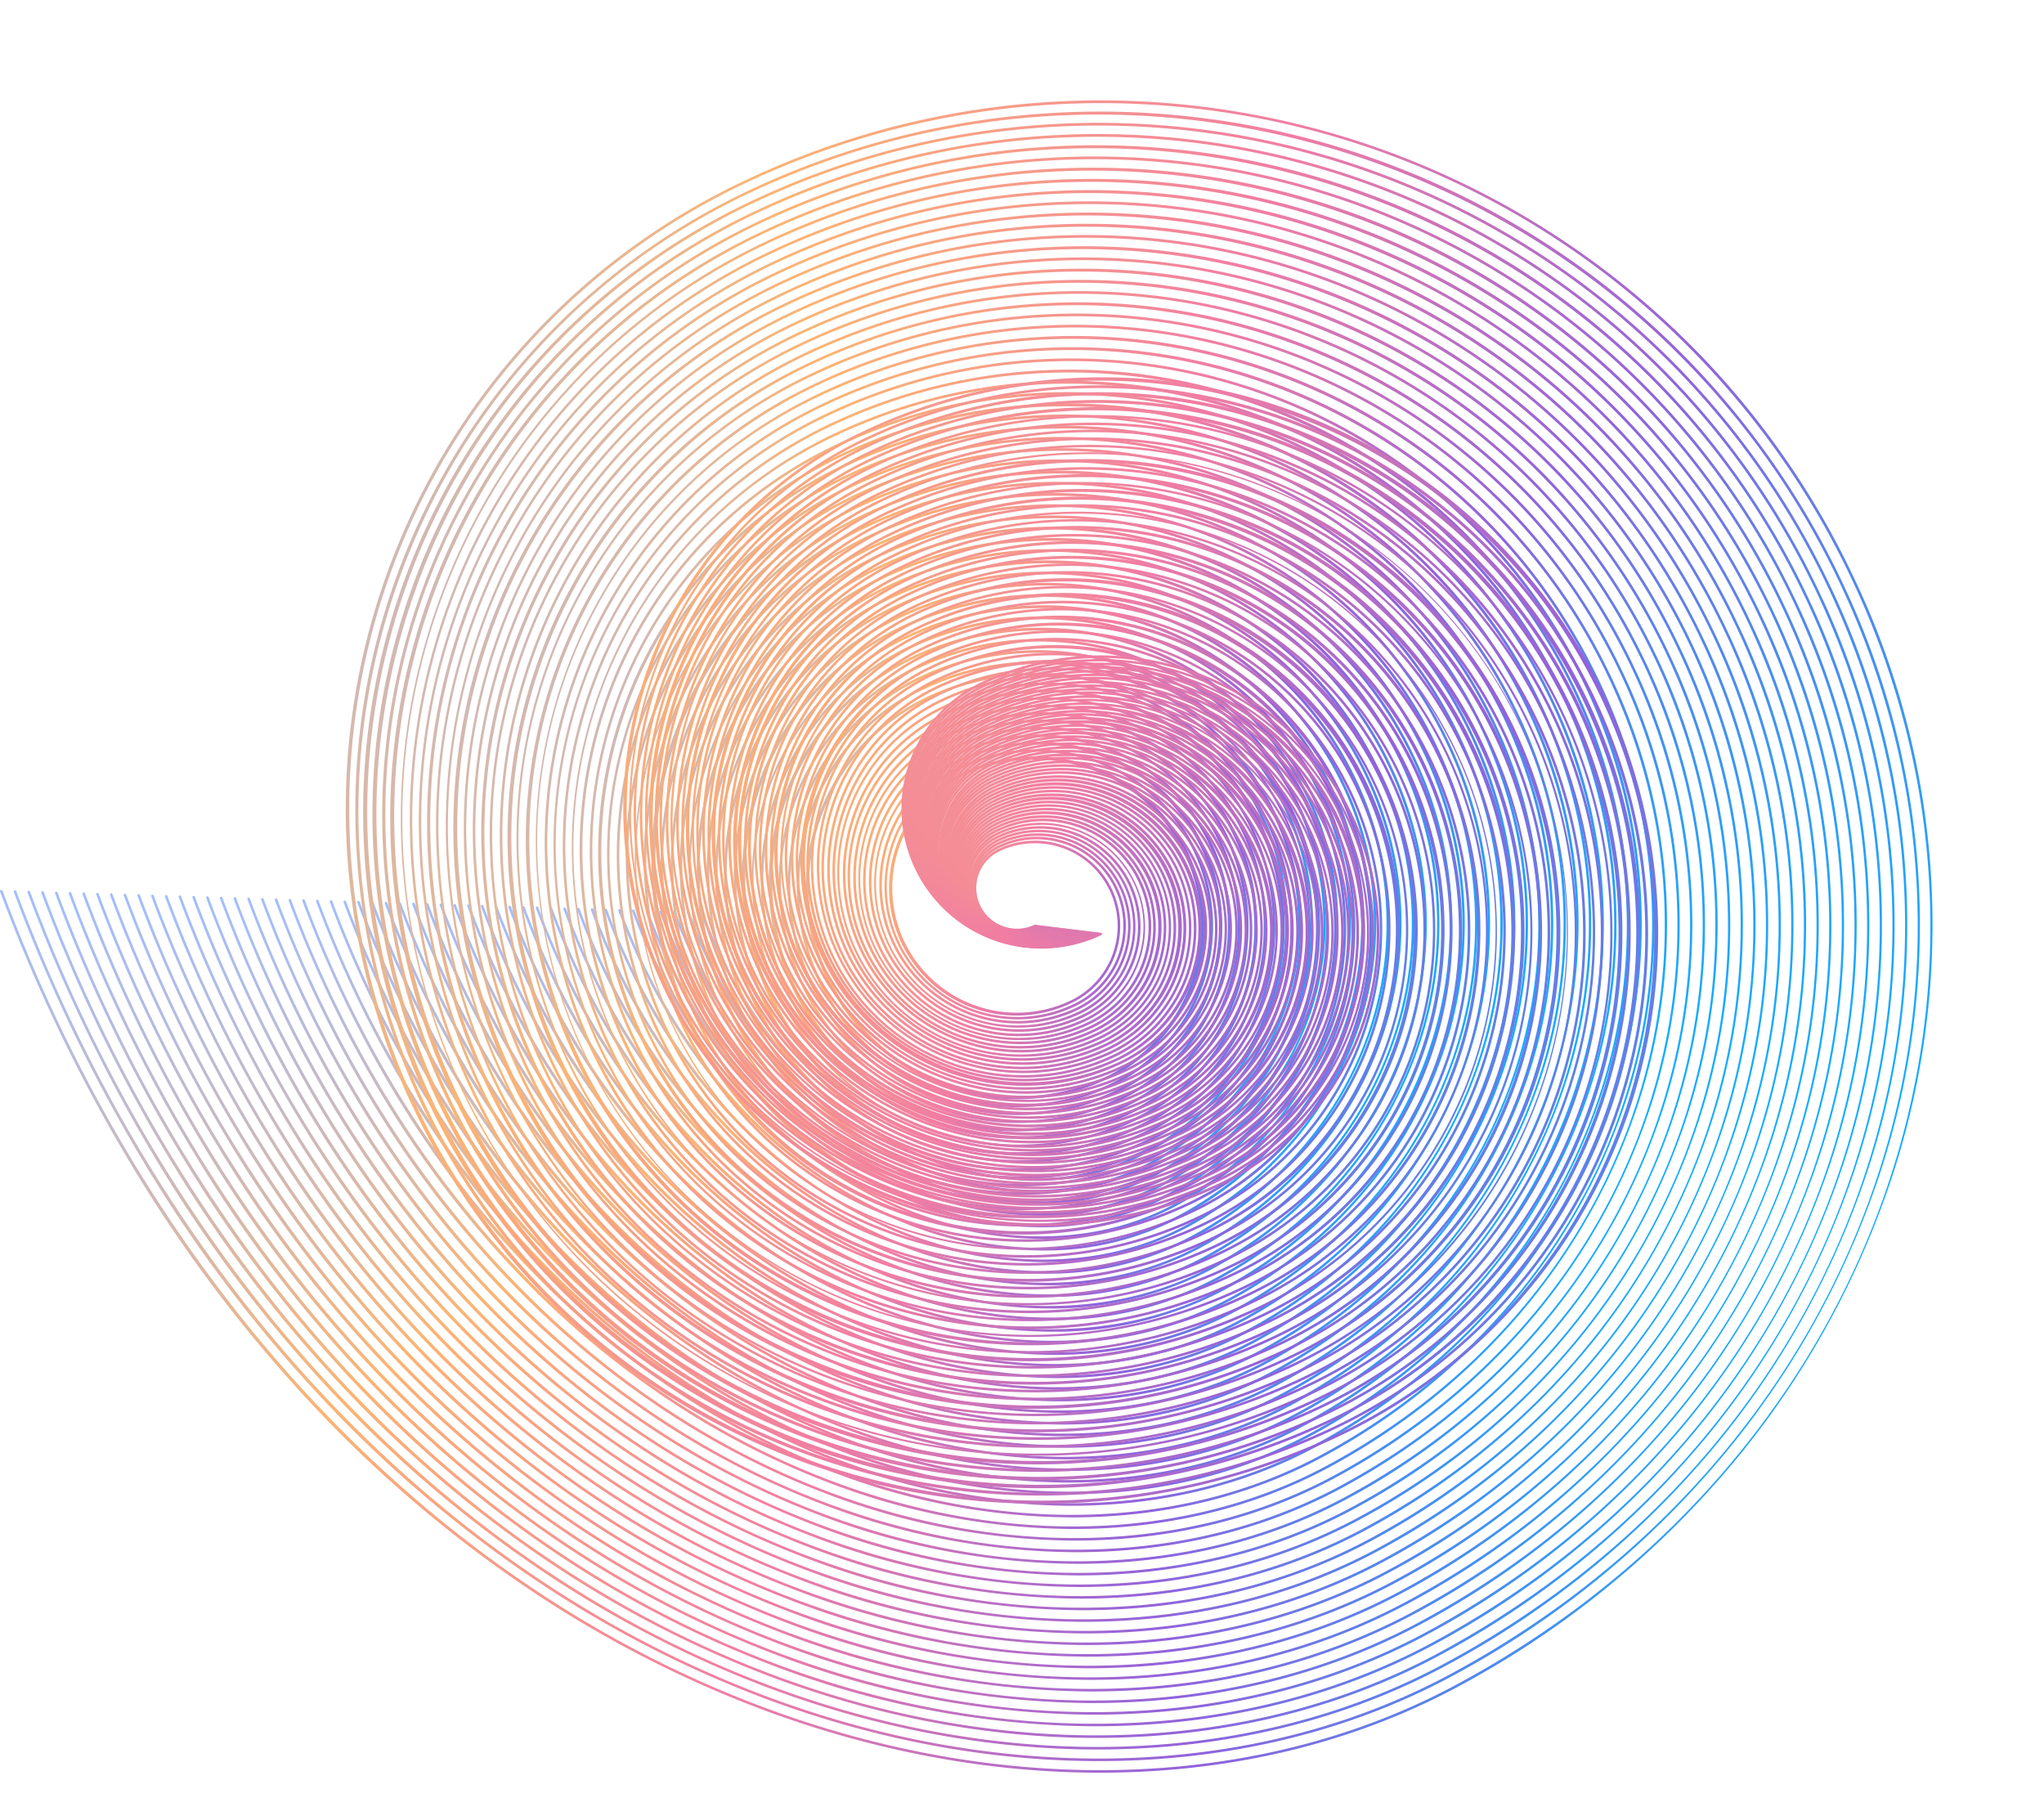 <?xml version="1.0" encoding="UTF-8"?><svg xmlns="http://www.w3.org/2000/svg" xmlns:xlink="http://www.w3.org/1999/xlink" data-name="Layer 1" height="447.0" preserveAspectRatio="xMidYMid meet" version="1.0" viewBox="9.8 17.2 508.1 447.0" width="508.1" zoomAndPan="magnify"><defs><linearGradient gradientTransform="rotate(19.676 -3246.84 -1595.39)" gradientUnits="userSpaceOnUse" id="a" x1="603.023" x2="744.861" xlink:actuate="onLoad" xlink:show="other" xlink:type="simple" xmlns:xlink="http://www.w3.org/1999/xlink" y1="-1042.985" y2="-1042.985"><stop offset="0" stop-color="#a1bdff"/><stop offset=".254" stop-color="#fbb473"/><stop offset=".511" stop-color="#f17da3"/><stop offset=".757" stop-color="#9163db"/><stop offset="1" stop-color="#14adff"/></linearGradient><linearGradient id="b" x1="599.771" x2="747.982" xlink:actuate="onLoad" xlink:href="#a" xlink:show="other" xlink:type="simple" xmlns:xlink="http://www.w3.org/1999/xlink" y1="-1043.037" y2="-1043.037"/><linearGradient id="c" x1="596.519" x2="751.103" xlink:actuate="onLoad" xlink:href="#a" xlink:show="other" xlink:type="simple" xmlns:xlink="http://www.w3.org/1999/xlink" y1="-1043.09" y2="-1043.09"/><linearGradient id="d" x1="593.268" x2="754.224" xlink:actuate="onLoad" xlink:href="#a" xlink:show="other" xlink:type="simple" xmlns:xlink="http://www.w3.org/1999/xlink" y1="-1043.143" y2="-1043.143"/><linearGradient id="e" x1="590.016" x2="757.345" xlink:actuate="onLoad" xlink:href="#a" xlink:show="other" xlink:type="simple" xmlns:xlink="http://www.w3.org/1999/xlink" y1="-1043.195" y2="-1043.195"/><linearGradient id="f" x1="586.765" x2="760.466" xlink:actuate="onLoad" xlink:href="#a" xlink:show="other" xlink:type="simple" xmlns:xlink="http://www.w3.org/1999/xlink" y1="-1043.248" y2="-1043.248"/><linearGradient id="g" x1="583.514" x2="763.588" xlink:actuate="onLoad" xlink:href="#a" xlink:show="other" xlink:type="simple" xmlns:xlink="http://www.w3.org/1999/xlink" y1="-1043.3" y2="-1043.3"/><linearGradient id="h" x1="580.262" x2="766.709" xlink:actuate="onLoad" xlink:href="#a" xlink:show="other" xlink:type="simple" xmlns:xlink="http://www.w3.org/1999/xlink" y1="-1043.353" y2="-1043.353"/><linearGradient id="i" x1="577.01" x2="769.83" xlink:actuate="onLoad" xlink:href="#a" xlink:show="other" xlink:type="simple" xmlns:xlink="http://www.w3.org/1999/xlink" y1="-1043.406" y2="-1043.406"/><linearGradient id="j" x1="573.759" x2="772.951" xlink:actuate="onLoad" xlink:href="#a" xlink:show="other" xlink:type="simple" xmlns:xlink="http://www.w3.org/1999/xlink" y1="-1043.458" y2="-1043.458"/><linearGradient id="k" x1="570.507" x2="776.072" xlink:actuate="onLoad" xlink:href="#a" xlink:show="other" xlink:type="simple" xmlns:xlink="http://www.w3.org/1999/xlink" y1="-1043.511" y2="-1043.511"/><linearGradient id="l" x1="567.256" x2="779.194" xlink:actuate="onLoad" xlink:href="#a" xlink:show="other" xlink:type="simple" xmlns:xlink="http://www.w3.org/1999/xlink" y1="-1043.563" y2="-1043.563"/><linearGradient id="m" x1="564.004" x2="782.315" xlink:actuate="onLoad" xlink:href="#a" xlink:show="other" xlink:type="simple" xmlns:xlink="http://www.w3.org/1999/xlink" y1="-1043.616" y2="-1043.616"/><linearGradient id="n" x1="560.753" x2="785.436" xlink:actuate="onLoad" xlink:href="#a" xlink:show="other" xlink:type="simple" xmlns:xlink="http://www.w3.org/1999/xlink" y1="-1043.668" y2="-1043.668"/><linearGradient id="o" x1="557.501" x2="788.557" xlink:actuate="onLoad" xlink:href="#a" xlink:show="other" xlink:type="simple" xmlns:xlink="http://www.w3.org/1999/xlink" y1="-1043.721" y2="-1043.721"/><linearGradient id="p" x1="554.25" x2="791.678" xlink:actuate="onLoad" xlink:href="#a" xlink:show="other" xlink:type="simple" xmlns:xlink="http://www.w3.org/1999/xlink" y1="-1043.774" y2="-1043.774"/><linearGradient id="q" x1="550.998" x2="794.799" xlink:actuate="onLoad" xlink:href="#a" xlink:show="other" xlink:type="simple" xmlns:xlink="http://www.w3.org/1999/xlink" y1="-1043.826" y2="-1043.826"/><linearGradient id="r" x1="547.747" x2="797.921" xlink:actuate="onLoad" xlink:href="#a" xlink:show="other" xlink:type="simple" xmlns:xlink="http://www.w3.org/1999/xlink" y1="-1043.879" y2="-1043.879"/><linearGradient id="s" x1="544.495" x2="801.042" xlink:actuate="onLoad" xlink:href="#a" xlink:show="other" xlink:type="simple" xmlns:xlink="http://www.w3.org/1999/xlink" y1="-1043.931" y2="-1043.931"/><linearGradient id="t" x1="541.244" x2="804.163" xlink:actuate="onLoad" xlink:href="#a" xlink:show="other" xlink:type="simple" xmlns:xlink="http://www.w3.org/1999/xlink" y1="-1043.984" y2="-1043.984"/><linearGradient id="u" x1="537.992" x2="807.284" xlink:actuate="onLoad" xlink:href="#a" xlink:show="other" xlink:type="simple" xmlns:xlink="http://www.w3.org/1999/xlink" y1="-1044.036" y2="-1044.036"/><linearGradient id="v" x1="534.741" x2="810.405" xlink:actuate="onLoad" xlink:href="#a" xlink:show="other" xlink:type="simple" xmlns:xlink="http://www.w3.org/1999/xlink" y1="-1044.089" y2="-1044.089"/><linearGradient id="w" x1="531.489" x2="813.527" xlink:actuate="onLoad" xlink:href="#a" xlink:show="other" xlink:type="simple" xmlns:xlink="http://www.w3.org/1999/xlink" y1="-1044.142" y2="-1044.142"/><linearGradient id="x" x1="528.238" x2="816.648" xlink:actuate="onLoad" xlink:href="#a" xlink:show="other" xlink:type="simple" xmlns:xlink="http://www.w3.org/1999/xlink" y1="-1044.194" y2="-1044.194"/><linearGradient id="y" x1="524.986" x2="819.769" xlink:actuate="onLoad" xlink:href="#a" xlink:show="other" xlink:type="simple" xmlns:xlink="http://www.w3.org/1999/xlink" y1="-1044.247" y2="-1044.247"/><linearGradient id="z" x1="521.735" x2="822.89" xlink:actuate="onLoad" xlink:href="#a" xlink:show="other" xlink:type="simple" xmlns:xlink="http://www.w3.org/1999/xlink" y1="-1044.299" y2="-1044.299"/><linearGradient id="A" x1="518.483" x2="826.011" xlink:actuate="onLoad" xlink:href="#a" xlink:show="other" xlink:type="simple" xmlns:xlink="http://www.w3.org/1999/xlink" y1="-1044.352" y2="-1044.352"/><linearGradient id="B" x1="515.232" x2="829.132" xlink:actuate="onLoad" xlink:href="#a" xlink:show="other" xlink:type="simple" xmlns:xlink="http://www.w3.org/1999/xlink" y1="-1044.405" y2="-1044.405"/><linearGradient id="C" x1="511.98" x2="832.254" xlink:actuate="onLoad" xlink:href="#a" xlink:show="other" xlink:type="simple" xmlns:xlink="http://www.w3.org/1999/xlink" y1="-1044.457" y2="-1044.457"/><linearGradient id="D" x1="508.729" x2="835.375" xlink:actuate="onLoad" xlink:href="#a" xlink:show="other" xlink:type="simple" xmlns:xlink="http://www.w3.org/1999/xlink" y1="-1044.51" y2="-1044.51"/><linearGradient id="E" x1="505.477" x2="838.496" xlink:actuate="onLoad" xlink:href="#a" xlink:show="other" xlink:type="simple" xmlns:xlink="http://www.w3.org/1999/xlink" y1="-1044.562" y2="-1044.562"/><linearGradient id="F" x1="502.226" x2="841.617" xlink:actuate="onLoad" xlink:href="#a" xlink:show="other" xlink:type="simple" xmlns:xlink="http://www.w3.org/1999/xlink" y1="-1044.615" y2="-1044.615"/><linearGradient id="G" x1="498.974" x2="844.738" xlink:actuate="onLoad" xlink:href="#a" xlink:show="other" xlink:type="simple" xmlns:xlink="http://www.w3.org/1999/xlink" y1="-1044.668" y2="-1044.668"/><linearGradient id="H" x1="495.723" x2="847.86" xlink:actuate="onLoad" xlink:href="#a" xlink:show="other" xlink:type="simple" xmlns:xlink="http://www.w3.org/1999/xlink" y1="-1044.72" y2="-1044.72"/><linearGradient id="I" x1="492.471" x2="850.981" xlink:actuate="onLoad" xlink:href="#a" xlink:show="other" xlink:type="simple" xmlns:xlink="http://www.w3.org/1999/xlink" y1="-1044.773" y2="-1044.773"/><linearGradient id="J" x1="489.219" x2="854.102" xlink:actuate="onLoad" xlink:href="#a" xlink:show="other" xlink:type="simple" xmlns:xlink="http://www.w3.org/1999/xlink" y1="-1044.825" y2="-1044.825"/><linearGradient id="K" x1="485.968" x2="857.223" xlink:actuate="onLoad" xlink:href="#a" xlink:show="other" xlink:type="simple" xmlns:xlink="http://www.w3.org/1999/xlink" y1="-1044.878" y2="-1044.878"/><linearGradient id="L" x1="482.716" x2="860.344" xlink:actuate="onLoad" xlink:href="#a" xlink:show="other" xlink:type="simple" xmlns:xlink="http://www.w3.org/1999/xlink" y1="-1044.93" y2="-1044.93"/><linearGradient id="M" x1="479.465" x2="863.465" xlink:actuate="onLoad" xlink:href="#a" xlink:show="other" xlink:type="simple" xmlns:xlink="http://www.w3.org/1999/xlink" y1="-1044.983" y2="-1044.983"/><linearGradient id="N" x1="476.213" x2="866.587" xlink:actuate="onLoad" xlink:href="#a" xlink:show="other" xlink:type="simple" xmlns:xlink="http://www.w3.org/1999/xlink" y1="-1045.036" y2="-1045.036"/><linearGradient id="O" x1="472.962" x2="869.708" xlink:actuate="onLoad" xlink:href="#a" xlink:show="other" xlink:type="simple" xmlns:xlink="http://www.w3.org/1999/xlink" y1="-1045.088" y2="-1045.088"/><linearGradient id="P" x1="469.71" x2="872.829" xlink:actuate="onLoad" xlink:href="#a" xlink:show="other" xlink:type="simple" xmlns:xlink="http://www.w3.org/1999/xlink" y1="-1045.141" y2="-1045.141"/><linearGradient id="Q" x1="466.459" x2="875.95" xlink:actuate="onLoad" xlink:href="#a" xlink:show="other" xlink:type="simple" xmlns:xlink="http://www.w3.org/1999/xlink" y1="-1045.193" y2="-1045.193"/><linearGradient id="R" x1="463.207" x2="879.071" xlink:actuate="onLoad" xlink:href="#a" xlink:show="other" xlink:type="simple" xmlns:xlink="http://www.w3.org/1999/xlink" y1="-1045.246" y2="-1045.246"/><linearGradient id="S" x1="459.956" x2="882.192" xlink:actuate="onLoad" xlink:href="#a" xlink:show="other" xlink:type="simple" xmlns:xlink="http://www.w3.org/1999/xlink" y1="-1045.299" y2="-1045.299"/><linearGradient id="T" x1="456.704" x2="885.314" xlink:actuate="onLoad" xlink:href="#a" xlink:show="other" xlink:type="simple" xmlns:xlink="http://www.w3.org/1999/xlink" y1="-1045.351" y2="-1045.351"/><linearGradient id="U" x1="453.453" x2="888.435" xlink:actuate="onLoad" xlink:href="#a" xlink:show="other" xlink:type="simple" xmlns:xlink="http://www.w3.org/1999/xlink" y1="-1045.404" y2="-1045.404"/><linearGradient id="V" x1="450.201" x2="891.556" xlink:actuate="onLoad" xlink:href="#a" xlink:show="other" xlink:type="simple" xmlns:xlink="http://www.w3.org/1999/xlink" y1="-1045.456" y2="-1045.456"/><linearGradient id="W" x1="446.95" x2="894.677" xlink:actuate="onLoad" xlink:href="#a" xlink:show="other" xlink:type="simple" xmlns:xlink="http://www.w3.org/1999/xlink" y1="-1045.509" y2="-1045.509"/><linearGradient id="X" x1="443.698" x2="897.798" xlink:actuate="onLoad" xlink:href="#a" xlink:show="other" xlink:type="simple" xmlns:xlink="http://www.w3.org/1999/xlink" y1="-1045.561" y2="-1045.561"/><linearGradient id="Y" x1="440.447" x2="900.92" xlink:actuate="onLoad" xlink:href="#a" xlink:show="other" xlink:type="simple" xmlns:xlink="http://www.w3.org/1999/xlink" y1="-1045.614" y2="-1045.614"/><linearGradient id="Z" x1="437.195" x2="904.041" xlink:actuate="onLoad" xlink:href="#a" xlink:show="other" xlink:type="simple" xmlns:xlink="http://www.w3.org/1999/xlink" y1="-1045.667" y2="-1045.667"/></defs><path d="M267.018,310.727a73.141,73.141,0,0,1-25.732-4.857,90.653,90.653,0,0,1-32.707-21.841,113.684,113.684,0,0,1-24.577-39.779.318.318,0,0,1,.596-.222c10.975,29.421,31.719,51.745,56.913,61.247,18.382,6.933,37.408,6.358,52.199-1.577,31.354-16.82,44.117-52.499,29.687-82.991a62.281,62.281,0,0,0-82.984-29.673,51.878,51.878,0,0,0,44.38,93.785A41.439,41.439,0,0,0,249.344,209.906a30.999,30.999,0,1,0,26.519,56.041,20.56,20.56,0,1,0-17.589-37.169,10.121,10.121,0,1,0,8.659,18.297.318.318,0,0,1,.272.575,10.757,10.757,0,1,1-9.202-19.447,21.196,21.196,0,1,1,18.133,38.319,31.636,31.636,0,1,1-27.063-57.191,42.075,42.075,0,1,1,35.994,76.063A52.514,52.514,0,1,1,240.141,190.459a62.917,62.917,0,0,1,83.831,29.976,60.984,60.984,0,0,1,2.092,47.547,68.217,68.217,0,0,1-32.054,36.276A56.911,56.911,0,0,1,267.018,310.727Z" fill="url(#a)"/><path d="M267.336,313.611a76.428,76.428,0,0,1-26.888-5.075,94.73,94.73,0,0,1-34.178-22.823c-10.981-11.335-19.622-25.321-25.683-41.57a.318.318,0,1,1,.596-.222c11.472,30.753,33.155,54.087,59.489,64.02,19.215,7.247,39.104,6.647,54.567-1.648,32.776-17.583,46.117-54.88,31.033-86.755a65.106,65.106,0,0,0-86.748-31.019,54.233,54.233,0,1,0,46.396,98.043,43.323,43.323,0,1,0-37.062-78.32,32.413,32.413,0,1,0,27.729,58.596,21.503,21.503,0,1,0-18.395-38.872,10.592,10.592,0,1,0,9.062,19.149.318.318,0,1,1,.272.575,11.228,11.228,0,1,1-9.605-20.299,22.139,22.139,0,1,1,18.939,40.022,33.049,33.049,0,1,1-28.273-59.746,43.959,43.959,0,1,1,37.606,79.47A54.869,54.869,0,1,1,239.253,187.943a65.742,65.742,0,0,1,87.595,31.322A63.723,63.723,0,0,1,329.034,268.947a71.282,71.282,0,0,1-33.494,37.906A59.462,59.462,0,0,1,267.336,313.611Z" fill="url(#b)"/><path d="M267.654,316.496a79.702,79.702,0,0,1-28.045-5.294,98.805,98.805,0,0,1-35.649-23.805c-11.453-11.823-20.467-26.411-26.789-43.36a.318.318,0,1,1,.596-.222c11.969,32.085,34.591,56.43,62.066,66.793,20.049,7.562,40.801,6.935,56.935-1.72,34.198-18.346,48.118-57.261,32.379-90.519A67.931,67.931,0,0,0,238.636,186.002a56.589,56.589,0,1,0,48.411,102.302,45.208,45.208,0,0,0-38.674-81.727,33.826,33.826,0,1,0,28.938,61.151,22.445,22.445,0,1,0-19.201-40.576,11.063,11.063,0,0,0,9.465,20.0.318.318,0,1,1,.272.575,11.699,11.699,0,1,1-10.008-21.15,23.081,23.081,0,1,1,19.745,41.726,34.462,34.462,0,1,1-29.482-62.301,45.844,45.844,0,1,1,39.218,82.877,57.225,57.225,0,1,1-48.955-103.452,68.567,68.567,0,0,1,91.359,32.668,66.46,66.46,0,0,1,2.28,51.817,74.345,74.345,0,0,1-34.934,39.535A62.029,62.029,0,0,1,267.654,316.496Z" fill="url(#c)"/><path d="M267.973,319.38a82.992,82.992,0,0,1-29.201-5.512,102.884,102.884,0,0,1-37.12-24.788c-11.926-12.311-21.312-27.502-27.895-45.15a.318.318,0,1,1,.596-.222c12.466,33.416,36.027,58.772,64.643,69.565,20.883,7.876,42.498,7.223,59.302-1.792C333.918,292.372,348.417,251.839,332.024,217.197A70.756,70.756,0,0,0,237.747,183.486a58.945,58.945,0,1,0,50.426,106.561,47.092,47.092,0,0,0-40.286-85.133,35.24,35.24,0,1,0,30.147,63.706,23.387,23.387,0,1,0-20.007-42.279,11.535,11.535,0,0,0,9.868,20.852.318.318,0,1,1,.272.575,12.171,12.171,0,0,1-10.412-22.002,24.023,24.023,0,1,1,20.551,43.429A35.876,35.876,0,1,1,247.615,204.338a47.728,47.728,0,1,1,40.831,86.284A59.581,59.581,0,1,1,237.475,182.911,71.344,71.344,0,0,1,332.599,216.925a69.198,69.198,0,0,1,2.374,53.952,77.41,77.41,0,0,1-36.374,41.165A64.583,64.583,0,0,1,267.973,319.38Z" fill="url(#d)"/><path d="M268.291,322.265a86.279,86.279,0,0,1-30.357-5.73A106.958,106.958,0,0,1,199.343,290.765c-12.399-12.799-22.157-28.592-29.001-46.941a.318.318,0,1,1,.596-.222c12.962,34.748,37.463,61.114,67.22,72.338,21.716,8.191,44.194,7.511,61.67-1.864,37.042-19.872,52.119-62.023,35.071-98.048a73.708,73.708,0,0,0-98.041-35.057A61.3,61.3,0,1,0,289.3,291.789a48.977,48.977,0,1,0-41.899-88.54,36.653,36.653,0,1,0,31.356,66.262,24.329,24.329,0,1,0-20.813-43.983,12.006,12.006,0,1,0,10.271,21.704.318.318,0,0,1,.272.575A12.642,12.642,0,1,1,257.672,224.953a24.965,24.965,0,0,1,21.357,45.133,37.289,37.289,0,1,1-31.9-67.412,49.613,49.613,0,1,1,42.443,89.69,61.937,61.937,0,1,1-52.985-111.969,74.168,74.168,0,0,1,98.888,35.36,71.936,71.936,0,0,1,2.468,56.087,80.476,80.476,0,0,1-37.814,42.794A67.133,67.133,0,0,1,268.291,322.265Z" fill="url(#e)"/><path d="M268.609,325.149a89.567,89.567,0,0,1-31.513-5.948,111.035,111.035,0,0,1-40.061-26.752c-12.872-13.287-23.002-29.683-30.107-48.731a.318.318,0,1,1,.596-.222c13.459,36.08,38.899,63.456,69.797,75.11,22.55,8.505,45.891,7.8,64.038-1.936,38.463-20.634,54.12-64.404,36.417-101.812A76.537,76.537,0,0,0,235.97,178.454a63.656,63.656,0,1,0,54.457,115.078,50.861,50.861,0,1,0-43.511-91.947,38.067,38.067,0,1,0,32.565,68.817,25.272,25.272,0,1,0-21.62-45.686A12.477,12.477,0,0,0,268.535,247.271a.318.318,0,0,1,.272.575,13.113,13.113,0,0,1-11.218-23.706,25.908,25.908,0,0,1,22.163,46.836,38.703,38.703,0,1,1-33.109-69.967,51.497,51.497,0,1,1,44.055,93.097,64.292,64.292,0,1,1-55.001-116.228,76.991,76.991,0,0,1,102.652,36.706,74.675,74.675,0,0,1,2.562,58.221A83.54,83.54,0,0,1,301.659,317.23,69.686,69.686,0,0,1,268.609,325.149Z" fill="url(#f)"/><path d="M268.927,328.034a92.855,92.855,0,0,1-32.67-6.167A115.112,115.112,0,0,1,194.725,294.133c-13.345-13.775-23.846-30.773-31.213-50.521a.318.318,0,0,1,.596-.222c13.956,37.412,40.335,65.799,72.374,77.883,23.383,8.82,47.587,8.088,66.406-2.008,39.885-21.397,56.12-66.785,37.763-105.577a79.367,79.367,0,0,0-105.57-37.749,66.012,66.012,0,1,0,56.472,119.336,52.746,52.746,0,0,0-45.123-95.354A39.48,39.48,0,1,0,280.204,271.292a26.214,26.214,0,1,0-22.426-47.389,12.948,12.948,0,1,0,11.077,23.407.318.318,0,1,1,.272.575,13.584,13.584,0,1,1-11.621-24.557,26.85,26.85,0,1,1,22.969,48.539,40.116,40.116,0,1,1-34.318-72.522A53.382,53.382,0,1,1,291.825,295.849a66.648,66.648,0,1,1-57.016-120.487,79.814,79.814,0,0,1,106.417,38.052,77.413,77.413,0,0,1,2.656,60.356,86.604,86.604,0,0,1-40.693,46.053A72.237,72.237,0,0,1,268.927,328.034Z" fill="url(#g)"/><path d="M269.245,330.919a96.147,96.147,0,0,1-33.826-6.385,119.192,119.192,0,0,1-43.003-28.717c-13.818-14.263-24.692-31.864-32.32-52.312a.318.318,0,1,1,.596-.222c14.453,38.743,41.772,68.141,74.951,80.656,24.217,9.134,49.284,8.376,68.773-2.08,41.307-22.16,58.121-69.167,39.11-109.341A82.198,82.198,0,0,0,234.192,173.422a68.367,68.367,0,1,0,58.487,123.595A54.63,54.63,0,0,0,245.944,198.256a40.893,40.893,0,1,0,34.983,73.927A27.156,27.156,0,1,0,257.696,223.09a13.419,13.419,0,1,0,11.48,24.259.318.318,0,0,1,.272.575A14.055,14.055,0,1,1,257.424,222.515a27.792,27.792,0,1,1,23.776,50.243,41.529,41.529,0,1,1-35.527-75.077,55.266,55.266,0,1,1,47.279,99.911,69.004,69.004,0,1,1-59.031-124.745,82.637,82.637,0,0,1,110.181,39.398,80.15,80.15,0,0,1,2.75,62.491c-7.437,20.162-22.4,37.097-42.133,47.683A74.792,74.792,0,0,1,269.245,330.919Z" fill="url(#h)"/><path d="M269.563,333.803a99.43,99.43,0,0,1-34.982-6.604,123.266,123.266,0,0,1-44.474-29.699c-14.291-14.751-25.537-32.954-33.426-54.102a.318.318,0,1,1,.596-.222c14.95,40.075,43.208,70.483,77.528,83.428,25.05,9.448,50.98,8.664,71.141-2.152,42.729-22.923,60.121-71.548,40.455-113.105A84.882,84.882,0,0,0,233.304,170.906a70.723,70.723,0,1,0,60.502,127.854,56.515,56.515,0,1,0-48.347-102.168,42.307,42.307,0,1,0,36.193,76.482,28.098,28.098,0,1,0-24.038-50.796,13.89,13.89,0,0,0,11.883,25.111.318.318,0,0,1,.272.575,14.526,14.526,0,0,1-12.427-26.261,28.735,28.735,0,1,1,24.582,51.946,42.943,42.943,0,1,1-36.737-77.632A57.151,57.151,0,1,1,294.078,299.335,71.359,71.359,0,1,1,233.032,170.331a85.461,85.461,0,0,1,113.945,40.744,82.889,82.889,0,0,1,2.844,64.626c-7.691,20.851-23.166,38.364-43.574,49.312A77.345,77.345,0,0,1,269.563,333.803Z" fill="url(#i)"/><path d="M269.881,336.688a102.72,102.72,0,0,1-36.138-6.822A127.345,127.345,0,0,1,187.798,299.185c-14.763-15.24-26.381-34.045-34.532-55.892a.318.318,0,0,1,.596-.222c15.446,41.407,44.643,72.826,80.105,86.201,25.884,9.763,52.677,8.952,73.509-2.224,44.151-23.686,62.122-73.929,41.802-116.87A87.708,87.708,0,0,0,232.415,168.39a73.079,73.079,0,1,0,62.518,132.112,58.399,58.399,0,1,0-49.96-105.575,43.72,43.72,0,1,0,37.402,79.037,29.041,29.041,0,1,0-24.844-52.5,14.361,14.361,0,0,0,12.286,25.962.318.318,0,1,1,.272.575,14.997,14.997,0,1,1-12.83-27.112,29.677,29.677,0,1,1,25.388,53.65,44.356,44.356,0,1,1-37.946-80.187A59.036,59.036,0,1,1,295.204,301.077,73.715,73.715,0,1,1,232.143,167.815a88.284,88.284,0,0,1,117.71,42.09,85.626,85.626,0,0,1,2.938,66.76c-7.945,21.54-23.931,39.632-45.013,50.942A79.896,79.896,0,0,1,269.881,336.688Z" fill="url(#j)"/><path d="M270.199,339.572a106.008,106.008,0,0,1-37.295-7.04A123.9,123.9,0,0,1,208.344,319.914,137.717,137.717,0,0,1,185.489,300.869c-15.236-15.728-27.226-35.135-35.638-57.683a.318.318,0,0,1,.596-.222c15.943,42.738,46.08,75.168,82.682,88.973,26.717,10.077,54.373,9.24,75.876-2.296,45.573-24.448,64.123-76.31,43.148-120.634A90.688,90.688,0,0,0,231.526,165.874,75.435,75.435,0,1,0,296.059,302.245a60.284,60.284,0,1,0-51.572-108.982,45.134,45.134,0,1,0,38.611,81.592,29.983,29.983,0,1,0-25.65-54.203,14.832,14.832,0,0,0,12.689,26.814.318.318,0,0,1,.272.575,15.469,15.469,0,1,1-13.233-27.964A30.619,30.619,0,1,1,283.37,275.431a45.77,45.77,0,1,1-39.155-82.743,60.92,60.92,0,1,1,52.116,110.132A76.071,76.071,0,1,1,231.254,165.299a91.107,91.107,0,0,1,121.474,43.436,88.365,88.365,0,0,1,3.032,68.895c-8.199,22.229-24.697,40.9-46.453,52.571A82.449,82.449,0,0,1,270.199,339.572Z" fill="url(#k)"/><path d="M270.518,342.457a109.305,109.305,0,0,1-38.451-7.258,127.748,127.748,0,0,1-25.323-13.009A142.001,142.001,0,0,1,183.18,302.553c-15.709-16.216-28.071-36.226-36.744-59.473a.318.318,0,1,1,.596-.222c16.44,44.07,47.516,77.51,85.259,91.746,27.55,10.391,56.069,9.528,78.244-2.368,46.995-25.211,66.123-78.691,44.494-124.398A93.358,93.358,0,0,0,230.637,163.358a77.79,77.79,0,1,0,66.548,140.629,62.169,62.169,0,1,0-53.184-112.389,46.547,46.547,0,1,0,39.82,84.148,30.925,30.925,0,1,0-26.456-55.907,15.304,15.304,0,1,0,13.092,27.666.318.318,0,1,1,.272.575,15.94,15.94,0,1,1-13.636-28.816,31.561,31.561,0,1,1,27,57.057,47.183,47.183,0,1,1-40.364-85.298,62.805,62.805,0,1,1,53.728,113.539A78.426,78.426,0,1,1,230.365,162.783a93.93,93.93,0,0,1,125.238,44.782,91.103,91.103,0,0,1,3.126,71.03c-8.453,22.918-25.462,42.167-47.893,54.201A85.004,85.004,0,0,1,270.518,342.457Z" fill="url(#l)"/><path d="M270.836,345.341a112.586,112.586,0,0,1-39.607-7.477,131.578,131.578,0,0,1-26.084-13.401,146.269,146.269,0,0,1-24.273-20.227c-16.182-16.704-28.916-37.316-37.85-61.263a.318.318,0,1,1,.596-.222c16.937,45.402,48.952,79.853,87.836,94.519,28.384,10.705,57.766,9.817,80.612-2.44,48.417-25.974,68.124-81.072,45.84-128.163A96.348,96.348,0,0,0,229.749,160.842a80.146,80.146,0,1,0,68.563,144.888A64.053,64.053,0,1,0,243.516,189.935a47.96,47.96,0,1,0,41.029,86.703A31.868,31.868,0,0,0,257.283,219.027a15.775,15.775,0,1,0,13.495,28.517.318.318,0,1,1,.272.575,16.411,16.411,0,1,1-14.039-29.668,32.504,32.504,0,1,1,27.806,58.76,48.596,48.596,0,1,1-41.573-87.853,64.689,64.689,0,1,1,55.34,116.946A80.782,80.782,0,1,1,229.477,160.267a96.754,96.754,0,0,1,129.003,46.128,93.841,93.841,0,0,1,3.22,73.165c-8.707,23.607-26.228,43.435-49.333,55.83A87.556,87.556,0,0,1,270.836,345.341Z" fill="url(#m)"/><path d="M271.154,348.226a115.85,115.85,0,0,1-40.764-7.695A135.426,135.426,0,0,1,203.544,326.739a150.545,150.545,0,0,1-24.982-20.818c-16.655-17.192-29.761-38.406-38.956-63.054a.318.318,0,1,1,.596-.222c17.433,46.733,50.388,82.195,90.413,97.291,29.218,11.02,59.463,10.105,82.98-2.511,49.839-26.737,70.124-83.453,47.186-131.927A99.178,99.178,0,0,0,228.86,158.326a82.502,82.502,0,1,0,70.579,149.147,65.938,65.938,0,0,0-56.408-119.202,49.374,49.374,0,1,0,42.238,89.258,32.81,32.81,0,0,0-28.068-59.314,16.246,16.246,0,0,0,13.898,29.369.318.318,0,1,1,.272.575,16.882,16.882,0,1,1-14.442-30.519,33.446,33.446,0,1,1,28.612,60.464,50.01,50.01,0,1,1-42.782-90.408,66.574,66.574,0,1,1,56.953,120.352A83.138,83.138,0,1,1,228.588,157.751,99.577,99.577,0,0,1,361.355,205.225a96.357,96.357,0,0,1,3.313,75.3c-8.962,24.296-26.993,44.703-50.773,57.46A90.128,90.128,0,0,1,271.154,348.226Z" fill="url(#n)"/><path d="M271.472,351.111a119.138,119.138,0,0,1-41.92-7.913A139.276,139.276,0,0,1,201.944,329.014,154.805,154.805,0,0,1,176.253,307.605c-17.128-17.68-30.606-39.497-40.062-64.844a.318.318,0,1,1,.596-.222c17.93,48.065,51.824,84.537,92.99,100.064,30.051,11.335,61.159,10.393,85.347-2.584,51.261-27.5,72.125-85.834,48.532-135.691A101.833,101.833,0,0,0,227.971,155.81a84.857,84.857,0,1,0,72.594,153.405,67.822,67.822,0,1,0-58.021-122.609,50.787,50.787,0,1,0,43.447,91.813,33.752,33.752,0,1,0-28.874-61.017,16.717,16.717,0,1,0,14.301,30.221.318.318,0,1,1,.272.575A17.353,17.353,0,0,1,256.846,216.827a34.388,34.388,0,1,1,29.418,62.167,51.423,51.423,0,1,1-43.991-92.963,68.458,68.458,0,1,1,58.565,123.759A85.493,85.493,0,1,1,227.699,155.235a102.4,102.4,0,0,1,136.531,48.82,99.089,99.089,0,0,1,3.407,77.434c-9.216,24.985-27.759,45.97-52.213,59.09C302.362,347.587,287.295,351.11,271.472,351.111Z" fill="url(#o)"/><path d="M271.79,353.995a122.43,122.43,0,0,1-43.076-8.132,143.118,143.118,0,0,1-28.37-14.575A159.079,159.079,0,0,1,173.944,309.289c-17.6-18.168-31.451-40.587-41.168-66.634a.318.318,0,1,1,.596-.222c18.427,49.397,53.26,86.879,95.567,102.836,30.884,11.649,62.855,10.681,87.715-2.655,52.683-28.263,74.125-88.216,49.878-139.456A104.659,104.659,0,0,0,227.083,153.294a87.213,87.213,0,1,0,74.609,157.664,69.707,69.707,0,0,0-59.633-126.016A52.201,52.201,0,1,0,286.715,279.31,34.694,34.694,0,1,0,257.035,216.59a17.188,17.188,0,0,0,14.704,31.073.318.318,0,1,1,.272.575,17.824,17.824,0,1,1-15.248-32.223,35.33,35.33,0,1,1,30.224,63.871,52.837,52.837,0,1,1-45.201-95.518,70.343,70.343,0,1,1,60.177,127.166,87.849,87.849,0,1,1-75.153-158.814A105.224,105.224,0,0,1,367.106,202.885a101.821,101.821,0,0,1,3.501,79.569c-9.47,25.674-28.524,47.238-53.653,60.719C303.532,350.374,288.05,353.994,271.79,353.995Z" fill="url(#p)"/><path d="M272.108,356.88a125.706,125.706,0,0,1-44.233-8.35,146.949,146.949,0,0,1-29.132-14.966A163.369,163.369,0,0,1,171.635,310.973c-18.073-18.656-32.296-41.678-42.274-68.425a.318.318,0,1,1,.596-.222c18.924,50.729,54.696,89.222,98.144,105.609,31.718,11.963,64.552,10.969,90.082-2.727,54.104-29.025,76.126-90.597,51.224-143.22A107.484,107.484,0,0,0,226.194,150.778a89.569,89.569,0,1,0,76.624,161.922,71.591,71.591,0,1,0-61.245-129.423A53.614,53.614,0,1,0,287.439,280.201,35.637,35.637,0,0,0,256.952,215.777a17.659,17.659,0,0,0,15.107,31.924.318.318,0,1,1,.272.575A18.295,18.295,0,0,1,256.68,215.202,36.273,36.273,0,1,1,287.711,280.776a54.25,54.25,0,1,1-46.41-98.074,72.227,72.227,0,1,1,61.789,130.573A90.205,90.205,0,1,1,225.922,150.203a108.047,108.047,0,0,1,144.06,51.512,104.552,104.552,0,0,1,3.595,81.704c-9.724,26.364-29.29,48.506-55.093,62.349C304.701,353.162,288.804,356.879,272.108,356.88Z" fill="url(#q)"/><path d="M272.427,359.764a129,129,0,0,1-45.389-8.568,150.805,150.805,0,0,1-29.893-15.357,167.631,167.631,0,0,1-27.818-23.182c-18.546-19.144-33.141-42.768-43.38-70.215a.318.318,0,0,1,.596-.222c19.421,52.06,56.132,91.564,100.721,108.382,32.552,12.278,66.248,11.257,92.45-2.799,55.526-29.788,78.126-92.978,52.57-146.984a110.309,110.309,0,0,0-146.977-52.555,91.924,91.924,0,1,0,78.64,166.181,73.476,73.476,0,1,0-62.857-132.83A55.027,55.027,0,0,0,288.162,281.092a36.579,36.579,0,1,0-31.293-66.128A18.13,18.13,0,1,0,272.38,247.741a.318.318,0,0,1,.272.575,18.767,18.767,0,1,1-16.054-33.926A37.215,37.215,0,1,1,288.434,281.667a55.664,55.664,0,1,1-47.619-100.629,74.112,74.112,0,1,1,63.401,133.98A92.561,92.561,0,1,1,225.033,147.687,110.87,110.87,0,0,1,372.857,200.545a107.285,107.285,0,0,1,3.689,83.839c-9.978,27.052-30.055,49.774-56.533,63.978C305.871,355.949,289.558,359.763,272.427,359.764Z" fill="url(#r)"/><path d="M272.745,362.649a132.291,132.291,0,0,1-46.545-8.786,154.643,154.643,0,0,1-30.655-15.749,171.894,171.894,0,0,1-28.527-23.773c-19.019-19.632-33.986-43.859-44.486-72.006a.318.318,0,0,1,.596-.222c19.917,53.392,57.568,93.906,103.298,111.154,33.384,12.592,67.944,11.545,94.818-2.871,56.948-30.551,80.127-95.359,53.916-150.749A113.327,113.327,0,0,0,224.416,145.746a94.28,94.28,0,1,0,80.655,170.44A75.36,75.36,0,1,0,240.602,179.949a56.441,56.441,0,1,0,48.284,102.034A37.521,37.521,0,1,0,256.787,214.152a18.602,18.602,0,1,0,15.913,33.628.318.318,0,1,1,.272.575,19.238,19.238,0,1,1-16.457-34.778,38.157,38.157,0,1,1,32.643,68.981,57.077,57.077,0,1,1-48.828-103.184,75.997,75.997,0,1,1,65.013,137.387A94.916,94.916,0,1,1,224.144,145.171a113.693,113.693,0,0,1,151.589,54.204A110.016,110.016,0,0,1,379.516,285.349c-10.232,27.741-30.821,51.041-57.973,65.608C307.04,358.737,290.313,362.648,272.745,362.649Z" fill="url(#s)"/><path d="M273.063,365.533a135.575,135.575,0,0,1-47.701-9.005,158.484,158.484,0,0,1-31.417-16.14A176.186,176.186,0,0,1,164.708,316.025c-19.492-20.121-34.831-44.949-45.592-73.796a.318.318,0,0,1,.596-.222c20.414,54.724,59.004,96.249,105.875,113.927,34.218,12.906,69.641,11.834,97.185-2.943,58.37-31.314,82.128-97.74,55.262-154.513A115.959,115.959,0,0,0,223.528,143.23a96.636,96.636,0,1,0,82.67,174.698A77.245,77.245,0,0,0,240.116,178.285a57.854,57.854,0,1,0,49.493,104.589,38.464,38.464,0,1,0-32.905-69.534,19.073,19.073,0,0,0,16.316,34.48.318.318,0,0,1,.272.575,19.709,19.709,0,0,1-16.861-35.63,39.1,39.1,0,1,1,33.449,70.684A58.49,58.49,0,1,1,239.844,177.71a77.881,77.881,0,1,1,66.626,140.794A97.272,97.272,0,1,1,223.256,142.655a116.516,116.516,0,0,1,155.353,55.55,112.746,112.746,0,0,1,3.877,88.108c-10.486,28.43-31.586,52.309-59.413,67.237C308.21,361.524,291.067,365.533,273.063,365.533Z" fill="url(#t)"/><path d="M273.381,368.418a138.867,138.867,0,0,1-48.857-9.223,162.319,162.319,0,0,1-32.179-16.531,180.449,180.449,0,0,1-29.946-24.955c-19.965-20.609-35.676-46.04-46.698-75.586a.318.318,0,0,1,.596-.222c20.911,56.056,60.44,98.591,108.452,116.7,35.052,13.22,71.338,12.122,99.553-3.015,59.792-32.077,84.128-100.121,56.608-158.277A118.785,118.785,0,0,0,222.639,140.714a98.991,98.991,0,1,0,84.685,178.957,79.13,79.13,0,1,0-67.694-143.051,59.268,59.268,0,1,0,50.702,107.144,39.406,39.406,0,1,0-33.711-71.238,19.544,19.544,0,1,0,16.719,35.331.318.318,0,1,1,.272.575A20.18,20.18,0,1,1,256.35,211.952a40.042,40.042,0,1,1,34.255,72.388,59.904,59.904,0,1,1-51.246-108.294,79.766,79.766,0,1,1,68.238,144.201A99.628,99.628,0,1,1,222.367,140.139a119.34,119.34,0,0,1,159.117,56.896,115.48,115.48,0,0,1,3.971,90.243c-10.74,29.119-32.352,53.577-60.853,68.867C309.379,364.312,291.822,368.417,273.381,368.418Z" fill="url(#u)"/><path d="M273.699,371.302a142.147,142.147,0,0,1-50.014-9.441,166.164,166.164,0,0,1-32.941-16.923,184.729,184.729,0,0,1-30.655-25.546c-20.438-21.097-36.521-47.13-47.804-77.377a.318.318,0,1,1,.596-.222c21.408,57.387,61.876,100.933,111.028,119.472,35.885,13.535,73.034,12.41,101.921-3.087,61.214-32.839,86.129-102.502,57.954-162.042A121.61,121.61,0,0,0,221.75,138.198a101.347,101.347,0,0,0,86.7,183.216,81.014,81.014,0,0,0-69.306-146.458,60.681,60.681,0,1,0,51.911,109.699,40.348,40.348,0,1,0-34.517-72.941,20.015,20.015,0,1,0,17.122,36.183.318.318,0,1,1,.272.575,20.651,20.651,0,1,1-17.666-37.333,40.984,40.984,0,1,1,35.061,74.091,61.317,61.317,0,1,1-52.456-110.849,81.65,81.65,0,1,1,69.85,147.608A101.983,101.983,0,1,1,221.478,137.623a122.163,122.163,0,0,1,162.882,58.242,118.212,118.212,0,0,1,4.065,92.378c-10.995,29.808-33.117,54.845-62.293,70.496C310.549,367.099,292.576,371.302,273.699,371.302Z" fill="url(#v)"/><path d="M274.017,374.187a145.443,145.443,0,0,1-51.17-9.66,170.024,170.024,0,0,1-33.702-17.314,188.999,188.999,0,0,1-31.364-26.137c-20.91-21.585-37.366-48.22-48.911-79.167a.318.318,0,0,1,.596-.222c21.904,58.719,63.312,103.275,113.605,122.245,36.719,13.85,74.731,12.698,104.289-3.159,62.636-33.602,88.129-104.883,59.3-165.806A124.435,124.435,0,0,0,220.862,135.682a103.703,103.703,0,1,0,88.716,187.474A82.899,82.899,0,0,0,238.659,173.292a62.094,62.094,0,1,0,53.121,112.255,41.29,41.29,0,1,0-35.323-74.645,20.486,20.486,0,1,0,17.525,37.035.318.318,0,0,1,.272.575,21.122,21.122,0,1,1-18.07-38.185,41.926,41.926,0,1,1,35.867,75.795A62.731,62.731,0,1,1,238.387,172.717a83.535,83.535,0,1,1,71.463,151.014,104.339,104.339,0,1,1-89.26-188.624A124.986,124.986,0,0,1,387.235,194.695a120.942,120.942,0,0,1,4.159,94.513c-11.249,30.497-33.883,56.112-63.733,72.126C311.718,369.887,293.33,374.186,274.017,374.187Z" fill="url(#w)"/><path d="M274.335,377.072a148.729,148.729,0,0,1-52.326-9.878,173.865,173.865,0,0,1-34.464-17.706,193.273,193.273,0,0,1-32.073-26.727c-21.383-22.073-38.211-49.311-50.017-80.957a.318.318,0,0,1,.596-.222c22.401,60.051,64.748,105.618,116.182,125.017,37.552,14.164,76.427,12.986,106.656-3.231,64.058-34.365,90.13-107.264,60.646-169.57a127.26,127.26,0,0,0-169.563-60.632A106.058,106.058,0,1,0,310.704,324.899a84.783,84.783,0,1,0-72.53-153.271,63.508,63.508,0,1,0,54.33,114.81,42.233,42.233,0,1,0-36.129-76.348,20.957,20.957,0,0,0,17.929,37.887.318.318,0,1,1,.272.575,21.593,21.593,0,0,1-18.473-39.037,42.869,42.869,0,1,1,36.673,77.498,64.144,64.144,0,1,1-54.874-115.96,85.419,85.419,0,1,1,73.075,154.421A106.695,106.695,0,1,1,219.701,132.591,127.81,127.81,0,0,1,390.111,193.525a123.674,123.674,0,0,1,4.253,96.648c-11.503,31.186-34.649,57.38-65.173,73.755C312.888,372.674,294.085,377.071,274.335,377.072Z" fill="url(#x)"/><path d="M274.653,379.956A152.013,152.013,0,0,1,221.171,369.86a177.706,177.706,0,0,1-35.226-18.097,197.552,197.552,0,0,1-32.782-27.318c-21.856-22.561-39.056-50.401-51.123-82.748a.318.318,0,0,1,.596-.222C125.534,302.857,168.82,349.435,221.395,369.265,259.781,383.743,299.519,382.539,330.42,365.962c65.48-35.128,92.13-109.645,61.992-173.334A130.308,130.308,0,0,0,219.084,130.65a108.414,108.414,0,1,0,92.746,195.992,86.668,86.668,0,0,0-74.143-156.678,64.921,64.921,0,1,0,55.539,117.365,43.175,43.175,0,0,0-36.935-78.052A21.428,21.428,0,0,0,274.623,248.015a.318.318,0,0,1,.272.575,22.064,22.064,0,1,1-18.875-39.888,43.811,43.811,0,1,1,37.479,79.202,65.557,65.557,0,1,1-56.083-118.515,87.304,87.304,0,1,1,74.687,157.828A109.05,109.05,0,1,1,218.812,130.075a130.633,130.633,0,0,1,174.174,62.28,126.407,126.407,0,0,1,4.347,98.782c-11.757,31.875-35.414,58.648-66.613,75.385C314.057,375.462,294.839,379.956,274.653,379.956Z" fill="url(#y)"/><path d="M274.972,382.841a155.304,155.304,0,0,1-54.639-10.315A181.541,181.541,0,0,1,184.345,354.038a201.815,201.815,0,0,1-33.491-27.909c-22.329-23.049-39.901-51.492-52.229-84.538a.318.318,0,1,1,.596-.222c23.395,62.714,67.62,110.302,121.336,130.563,39.219,14.792,79.82,13.562,111.392-3.375,66.902-35.891,94.131-112.027,63.338-177.099A132.911,132.911,0,0,0,218.195,128.134a110.77,110.77,0,1,0,94.761,200.25,88.552,88.552,0,1,0-75.755-160.085,66.335,66.335,0,1,0,56.748,119.92,44.117,44.117,0,1,0-37.742-79.755,21.9,21.9,0,0,0,18.735,39.59.318.318,0,1,1,.272.575,22.536,22.536,0,0,1-19.279-40.74,44.753,44.753,0,1,1,38.285,80.905,66.971,66.971,0,1,1-57.292-121.07,89.188,89.188,0,1,1,76.299,161.235A111.406,111.406,0,1,1,217.923,127.559a133.456,133.456,0,0,1,177.939,63.626,129.138,129.138,0,0,1,4.441,100.917C388.292,324.667,364.123,352.018,332.25,369.117,315.227,378.249,295.594,382.84,274.972,382.841Z" fill="url(#z)"/><path d="M275.29,385.725a158.591,158.591,0,0,1-55.795-10.533A185.393,185.393,0,0,1,182.745,356.313a206.086,206.086,0,0,1-34.2-28.5C125.743,304.276,107.799,275.231,95.21,241.485a.318.318,0,0,1,.596-.222c23.892,64.046,69.056,112.645,123.913,133.335,40.053,15.107,81.516,13.851,113.759-3.447,68.324-36.653,96.132-114.408,64.684-180.863C366.13,122.596,284.999,93.585,217.307,125.618a113.126,113.126,0,1,0,96.777,204.509,90.437,90.437,0,1,0-77.367-163.492A67.748,67.748,0,1,0,294.674,289.11a45.059,45.059,0,0,0-38.547-81.458,22.371,22.371,0,1,0,19.138,40.442.318.318,0,0,1,.272.575,23.007,23.007,0,1,1-19.682-41.592,45.695,45.695,0,1,1,39.091,82.609,68.384,68.384,0,1,1-58.501-123.625,91.073,91.073,0,1,1,77.911,164.642A113.762,113.762,0,1,1,217.035,125.043a136.28,136.28,0,0,1,181.703,64.972,131.869,131.869,0,0,1,4.535,103.052c-12.265,33.253-36.945,61.183-69.493,78.644C316.396,381.037,296.348,385.725,275.29,385.725Z" fill="url(#A)"/><path d="M275.608,388.61a161.877,161.877,0,0,1-56.951-10.751,189.23,189.23,0,0,1-37.512-19.271,210.369,210.369,0,0,1-34.909-29.091c-23.275-24.025-41.591-53.673-54.441-88.119a.318.318,0,1,1,.596-.222c24.388,65.378,70.492,114.987,126.49,136.108,40.886,15.421,83.213,14.139,116.127-3.519,69.745-37.416,98.132-116.789,66.03-184.627C368.339,120.017,285.519,90.402,216.418,123.102A115.481,115.481,0,1,0,315.21,331.869a92.321,92.321,0,0,0-78.979-166.899A69.162,69.162,0,1,0,295.397,290.001,46.002,46.002,0,1,0,256.043,206.839a22.842,22.842,0,1,0,19.541,41.293.318.318,0,1,1,.272.575A23.478,23.478,0,1,1,255.771,206.264a46.638,46.638,0,1,1,39.898,84.312,69.798,69.798,0,1,1-59.71-126.18,92.958,92.958,0,1,1,79.524,168.049A116.117,116.117,0,1,1,216.146,122.527a139.103,139.103,0,0,1,185.468,66.318,134.602,134.602,0,0,1,4.629,105.187c-12.519,33.943-37.711,62.451-70.933,80.273C317.566,383.824,297.103,388.609,275.608,388.61Z" fill="url(#B)"/><path d="M275.926,391.495a165.168,165.168,0,0,1-58.108-10.97A193.071,193.071,0,0,1,179.545,360.863a214.628,214.628,0,0,1-35.618-29.682c-23.747-24.513-42.436-54.763-55.547-89.909a.318.318,0,1,1,.596-.222c24.885,66.709,71.928,117.329,129.067,138.88,41.72,15.736,84.91,14.427,118.495-3.59,71.167-38.179,100.133-119.17,67.376-188.392a141.386,141.386,0,0,0-188.385-67.362A117.837,117.837,0,1,0,316.336,333.612,94.206,94.206,0,0,0,235.745,163.306a70.575,70.575,0,1,0,60.375,127.586,46.944,46.944,0,1,0-40.16-84.865,23.313,23.313,0,1,0,19.944,42.145.318.318,0,1,1,.272.575,23.949,23.949,0,1,1-20.488-43.295,47.58,47.58,0,1,1,40.704,86.015,71.211,71.211,0,1,1-60.92-128.736A94.842,94.842,0,1,1,316.608,334.187,118.473,118.473,0,1,1,215.257,120.011a141.926,141.926,0,0,1,189.232,67.664,137.333,137.333,0,0,1,4.723,107.322c-12.774,34.631-38.476,63.718-72.373,81.903C318.735,386.612,297.857,391.494,275.926,391.495Z" fill="url(#C)"/><path d="M276.244,394.379a168.456,168.456,0,0,1-59.264-11.188,196.915,196.915,0,0,1-39.035-20.054,218.9,218.9,0,0,1-36.327-30.273c-24.22-25.002-43.281-55.854-56.653-91.699a.318.318,0,1,1,.596-.222c25.382,68.041,73.365,119.672,131.644,141.653,42.553,16.05,86.606,14.715,120.863-3.663,72.589-38.942,102.133-121.551,68.722-192.156-34.033-71.918-120.23-102.741-192.149-68.708A120.193,120.193,0,1,0,317.463,335.355a96.09,96.09,0,1,0-82.203-173.713A71.988,71.988,0,0,0,296.844,291.783a47.886,47.886,0,1,0-40.966-86.569,23.784,23.784,0,0,0,20.347,42.997.318.318,0,1,1,.272.575,24.42,24.42,0,1,1-20.891-44.147,48.522,48.522,0,1,1,41.51,87.719,72.625,72.625,0,1,1-62.129-131.291,96.727,96.727,0,1,1,82.748,174.863A120.829,120.829,0,1,1,214.368,117.495a144.749,144.749,0,0,1,192.996,69.011,140.064,140.064,0,0,1,4.816,109.456c-13.028,35.321-39.242,64.986-73.813,83.532C319.905,389.399,298.611,394.379,276.244,394.379Z" fill="url(#D)"/><path d="M276.562,397.264a171.744,171.744,0,0,1-60.421-11.406,200.765,200.765,0,0,1-39.797-20.445,223.186,223.186,0,0,1-37.036-30.864c-24.693-25.49-44.126-56.944-57.759-93.49a.318.318,0,0,1,.596-.222c25.879,69.373,74.8,122.014,134.221,144.426,43.387,16.364,88.303,15.003,123.231-3.734,74.011-39.705,104.134-123.932,70.068-195.92-34.7-73.327-122.586-104.753-195.913-70.054A122.548,122.548,0,1,0,318.589,337.097a97.975,97.975,0,1,0-83.816-177.12,73.402,73.402,0,0,0,62.794,132.696,48.828,48.828,0,1,0-41.772-88.272A24.255,24.255,0,1,0,276.546,248.25a.318.318,0,0,1,.272.575,24.891,24.891,0,1,1-21.294-44.999,49.465,49.465,0,1,1,42.316,89.422,74.038,74.038,0,1,1-63.338-133.846,98.611,98.611,0,1,1,84.36,178.27A123.184,123.184,0,1,1,213.48,114.979,147.573,147.573,0,0,1,410.24,185.336a142.795,142.795,0,0,1,4.91,111.591c-13.282,36.009-40.007,66.254-75.253,85.162C321.074,392.187,299.366,397.263,276.562,397.264Z" fill="url(#E)"/><path d="M276.88,400.148A175.034,175.034,0,0,1,215.304,388.524a204.604,204.604,0,0,1-40.559-20.837,227.457,227.457,0,0,1-37.745-31.455c-25.166-25.978-44.971-58.035-58.865-95.28a.318.318,0,0,1,.596-.222c26.376,70.704,76.236,124.356,136.798,147.198,44.221,16.679,90,15.291,125.598-3.806,75.433-40.468,106.134-126.313,71.414-199.685A149.862,149.862,0,0,0,212.863,113.038,124.904,124.904,0,1,0,319.716,338.84,99.86,99.86,0,1,0,234.288,158.313a74.815,74.815,0,1,0,64.003,135.251,49.771,49.771,0,1,0-42.578-89.976,24.726,24.726,0,1,0,21.153,44.7.318.318,0,0,1,.272.575,25.362,25.362,0,1,1-21.697-45.85,50.407,50.407,0,1,1,43.122,91.126,75.451,75.451,0,1,1-64.547-136.401,100.496,100.496,0,1,1,85.972,181.676A125.54,125.54,0,1,1,212.591,112.463a150.396,150.396,0,0,1,200.525,71.703,145.527,145.527,0,0,1,5.004,113.726c-13.536,36.698-40.773,67.521-76.692,86.792C322.244,394.974,300.12,400.148,276.88,400.148Z" fill="url(#F)"/><path d="M277.199,403.033a178.319,178.319,0,0,1-62.733-11.843,208.432,208.432,0,0,1-41.321-21.228,231.72,231.72,0,0,1-38.455-32.045c-25.639-26.466-45.816-59.125-59.971-97.07a.318.318,0,1,1,.596-.222c26.872,72.036,77.673,126.698,139.375,149.971,45.054,16.993,91.696,15.58,127.966-3.878,76.855-41.23,108.135-128.695,72.76-203.449a152.687,152.687,0,0,0-203.442-72.746A127.26,127.26,0,1,0,320.842,340.582a101.744,101.744,0,1,0-87.04-183.933,76.229,76.229,0,1,0,65.212,137.806,50.713,50.713,0,1,0-43.384-91.679,25.198,25.198,0,0,0,21.556,45.552.318.318,0,1,1,.272.575,25.834,25.834,0,1,1-22.1-46.702,51.349,51.349,0,1,1,43.928,92.829A76.865,76.865,0,1,1,233.53,156.074a102.38,102.38,0,1,1,87.584,185.083A127.896,127.896,0,1,1,211.702,109.947a153.219,153.219,0,0,1,204.289,73.049,148.259,148.259,0,0,1,5.098,115.861c-13.79,37.387-41.538,68.789-78.133,88.421C323.413,397.762,300.875,403.032,277.199,403.033Z" fill="url(#G)"/><path d="M277.517,405.917a181.606,181.606,0,0,1-63.889-12.061A212.286,212.286,0,0,1,171.545,372.237a235.996,235.996,0,0,1-39.164-32.636c-26.112-26.954-46.661-60.215-61.077-98.861a.318.318,0,0,1,.596-.222C99.27,313.886,151.009,369.558,213.852,393.261c45.887,17.308,93.392,15.868,130.334-3.95,78.277-41.993,110.136-131.076,74.106-207.213C381.592,104.544,288.639,71.306,211.086,108.006A129.615,129.615,0,1,0,321.969,342.325a103.629,103.629,0,1,0-88.652-187.34,77.642,77.642,0,0,0,66.421,140.362,51.655,51.655,0,1,0-44.19-93.383,25.669,25.669,0,1,0,21.959,46.404.318.318,0,1,1,.272.575,26.305,26.305,0,1,1-22.503-47.554A52.292,52.292,0,1,1,300.01,295.921a78.278,78.278,0,1,1-66.965-141.512A104.265,104.265,0,1,1,322.241,342.9,130.252,130.252,0,1,1,210.813,107.431,156.043,156.043,0,0,1,418.867,181.826a150.991,150.991,0,0,1,5.192,117.995,163.496,163.496,0,0,1-30.66,51.305,174.293,174.293,0,0,1-48.912,38.746C324.583,400.549,301.629,405.917,277.517,405.917Z" fill="url(#H)"/><path d="M277.835,408.802a184.894,184.894,0,0,1-65.045-12.279,216.135,216.135,0,0,1-42.844-22.011A240.285,240.285,0,0,1,130.073,341.285c-26.585-27.442-47.506-61.306-62.183-100.651a.318.318,0,0,1,.596-.222c27.866,74.7,80.545,131.383,144.529,155.516,46.721,17.622,95.089,16.156,132.701-4.022,79.699-42.756,112.136-133.457,75.452-210.978a158.338,158.338,0,0,0-210.97-75.438A131.971,131.971,0,1,0,323.096,344.068,105.513,105.513,0,0,0,232.831,153.321a79.055,79.055,0,0,0,67.63,142.917A52.598,52.598,0,1,0,255.465,201.151a26.14,26.14,0,1,0,22.362,47.256.318.318,0,0,1,.272.575,26.776,26.776,0,0,1-22.906-48.406,53.234,53.234,0,1,1,45.54,96.236,79.692,79.692,0,1,1-68.174-144.067,106.149,106.149,0,1,1,90.809,191.897,132.607,132.607,0,1,1-113.443-239.728A158.866,158.866,0,0,1,421.742,180.656a153.723,153.723,0,0,1,5.286,120.13,166.451,166.451,0,0,1-31.215,52.233A177.45,177.45,0,0,1,346.016,392.466C325.752,403.337,302.384,408.802,277.835,408.802Z" fill="url(#I)"/><path d="M278.153,411.687a188.181,188.181,0,0,1-66.202-12.497,219.966,219.966,0,0,1-43.606-22.402,244.54,244.54,0,0,1-40.582-33.818c-27.057-27.93-48.351-62.397-63.289-102.441a.318.318,0,0,1,.596-.222c28.363,76.031,81.981,133.725,147.106,158.289,47.554,17.936,96.785,16.444,135.069-4.094,81.121-43.519,114.137-135.838,76.798-214.742C386.01,99.386,289.68,64.941,209.308,102.974A134.327,134.327,0,1,0,324.222,345.81a107.398,107.398,0,0,0-91.877-194.154A80.469,80.469,0,1,0,301.185,297.128a53.54,53.54,0,1,0-45.802-96.789,26.611,26.611,0,1,0,22.765,48.107.318.318,0,0,1,.272.575,27.247,27.247,0,1,1-23.309-49.257A54.176,54.176,0,1,1,301.457,297.703a81.105,81.105,0,1,1-69.384-146.622,108.034,108.034,0,1,1,92.421,195.304A134.963,134.963,0,1,1,209.036,102.399a161.689,161.689,0,0,1,215.582,77.087,156.455,156.455,0,0,1,5.38,122.265,169.41,169.41,0,0,1-31.77,53.161,180.602,180.602,0,0,1-50.683,40.148C326.922,406.124,303.138,411.686,278.153,411.687Z" fill="url(#J)"/><path d="M278.471,414.571a191.466,191.466,0,0,1-67.358-12.716,223.821,223.821,0,0,1-44.368-22.793,248.821,248.821,0,0,1-41.291-34.409C97.924,316.235,76.259,281.166,61.059,240.421a.318.318,0,0,1,.596-.222c28.86,77.363,83.417,136.068,149.683,161.061,48.388,18.25,98.482,16.732,137.436-4.166,82.543-44.281,116.138-138.219,78.144-218.506C388.219,96.807,290.2,61.758,208.419,100.458c-68.124,32.237-97.32,113.888-65.083,182.012,32.238,68.124,113.887,97.32,182.012,65.083a109.282,109.282,0,0,0-93.489-197.561,81.882,81.882,0,1,0,70.049,148.027,54.482,54.482,0,1,0-46.609-98.493,27.082,27.082,0,0,0,23.168,48.959.318.318,0,0,1,.272.575,27.718,27.718,0,1,1-23.712-50.109,55.118,55.118,0,1,1,47.152,99.643A82.518,82.518,0,1,1,231.587,149.417,109.919,109.919,0,1,1,325.621,348.128a136.626,136.626,0,0,1-52.95,13.128q-2.92.123-5.833.123A137.316,137.316,0,0,1,208.147,99.883a164.512,164.512,0,0,1,219.346,78.433,159.186,159.186,0,0,1,5.474,124.4,172.368,172.368,0,0,1-32.325,54.09A183.755,183.755,0,0,1,349.075,397.655C328.091,408.912,303.892,414.571,278.471,414.571Z" fill="url(#K)"/><path d="M278.789,417.456a194.758,194.758,0,0,1-68.514-12.934,227.65,227.65,0,0,1-45.13-23.185,253.087,253.087,0,0,1-42-35,283.628,283.628,0,0,1-36.593-46.959,327.394,327.394,0,0,1-28.909-59.062.318.318,0,0,1,.596-.222c29.356,78.695,84.853,138.41,152.259,163.834,49.222,18.565,100.178,17.02,139.804-4.238,83.965-45.044,118.138-140.6,79.49-222.271A166.813,166.813,0,0,0,207.531,97.942,139.038,139.038,0,1,0,326.475,349.296,111.167,111.167,0,1,0,231.374,148.328a83.296,83.296,0,1,0,71.258,150.582A55.424,55.424,0,0,0,255.217,198.714a27.553,27.553,0,1,0,23.571,49.811.318.318,0,1,1,.272.575,28.189,28.189,0,1,1-24.115-50.961A56.061,56.061,0,1,1,302.904,299.485a83.932,83.932,0,1,1-71.802-151.732,111.803,111.803,0,1,1,95.645,202.118A139.674,139.674,0,1,1,207.259,97.367a167.336,167.336,0,0,1,223.111,79.779,161.917,161.917,0,0,1,5.568,126.535,175.33,175.33,0,0,1-32.88,55.018,186.907,186.907,0,0,1-52.453,41.551C329.261,411.7,304.647,417.455,278.789,417.456Z" fill="url(#L)"/><path d="M279.107,420.34A198.042,198.042,0,0,1,209.437,407.188a231.501,231.501,0,0,1-45.891-23.576,257.352,257.352,0,0,1-42.709-35.591,288.411,288.411,0,0,1-37.211-47.752A332.928,332.928,0,0,1,54.229,240.208a.318.318,0,0,1,.596-.222c29.853,80.026,86.289,140.752,154.837,166.607,50.055,18.879,101.875,17.308,142.172-4.31,85.387-45.807,120.139-142.981,80.836-226.035C392.636,91.649,291.241,55.393,206.642,95.426a141.312,141.312,0,0,0-67.326,188.286c33.349,70.473,117.813,100.675,188.286,67.326a113.051,113.051,0,1,0-96.713-204.375,84.709,84.709,0,1,0,72.467,153.137A56.367,56.367,0,1,0,255.134,197.901a28.024,28.024,0,1,0,23.974,50.662.318.318,0,0,1,.272.575,28.66,28.66,0,1,1-24.518-51.812,57.003,57.003,0,1,1,48.765,103.05,85.345,85.345,0,1,1-73.011-154.287,113.688,113.688,0,1,1,97.258,205.525A142.03,142.03,0,1,1,206.37,94.851,170.159,170.159,0,0,1,433.245,175.976a164.65,164.65,0,0,1,5.662,128.669,178.29,178.29,0,0,1-33.434,55.946,190.067,190.067,0,0,1-53.338,42.252C330.43,414.487,305.401,420.34,279.107,420.34Z" fill="url(#M)"/><path d="M279.426,423.225a201.333,201.333,0,0,1-70.827-13.37,235.356,235.356,0,0,1-46.653-23.968,261.641,261.641,0,0,1-43.418-36.182,293.21,293.21,0,0,1-37.829-48.545A338.467,338.467,0,0,1,50.814,240.102a.318.318,0,1,1,.596-.222c30.35,81.358,87.725,143.094,157.413,169.379,50.888,19.194,103.571,17.597,144.539-4.382,86.809-46.57,122.139-145.362,82.182-229.799a172.463,172.463,0,0,0-229.792-82.168,143.667,143.667,0,0,0-68.448,191.423c33.904,71.646,119.775,102.352,191.423,68.448a114.936,114.936,0,1,0-98.326-207.782,86.122,86.122,0,1,0,73.676,155.692A57.309,57.309,0,1,0,255.052,197.088a28.495,28.495,0,0,0,24.377,51.514.318.318,0,1,1,.272.575A29.132,29.132,0,1,1,254.78,196.513a57.945,57.945,0,1,1,49.571,104.753,86.759,86.759,0,1,1-74.22-156.843,115.572,115.572,0,1,1,98.87,208.932A144.386,144.386,0,1,1,205.481,92.335a172.982,172.982,0,0,1,230.639,82.471,167.383,167.383,0,0,1,5.756,130.804,181.243,181.243,0,0,1-33.989,56.875,193.219,193.219,0,0,1-54.223,42.953C331.6,417.274,306.155,423.225,279.426,423.225Z" fill="url(#N)"/><path d="M279.744,426.109a204.624,204.624,0,0,1-71.983-13.589,239.194,239.194,0,0,1-47.415-24.359,265.911,265.911,0,0,1-44.127-36.773,297.999,297.999,0,0,1-38.446-49.338,343.982,343.982,0,0,1-30.373-62.055.318.318,0,1,1,.596-.222c30.847,82.69,89.161,145.437,159.99,172.152,51.722,19.508,105.267,17.885,146.907-4.454C443.123,360.139,479.032,259.728,438.421,173.908,397.054,86.492,292.282,49.027,204.865,90.394A146.105,146.105,0,1,0,329.855,354.523,116.82,116.82,0,1,0,229.917,143.335a87.536,87.536,0,1,0,74.885,158.248,58.251,58.251,0,1,0-49.833-105.307,28.967,28.967,0,1,0,24.78,52.366.318.318,0,1,1,.272.575,29.603,29.603,0,1,1-25.324-53.516,58.887,58.887,0,1,1,50.377,106.457A88.172,88.172,0,1,1,229.645,142.76,117.457,117.457,0,1,1,330.127,355.098,146.741,146.741,0,1,1,204.592,89.819,175.806,175.806,0,0,1,438.996,173.636a170.114,170.114,0,0,1,5.85,132.939,184.207,184.207,0,0,1-34.544,57.803,196.377,196.377,0,0,1-55.108,43.654C332.769,420.062,306.91,426.109,279.744,426.109Z" fill="url(#O)"/><path d="M280.062,428.994a207.909,207.909,0,0,1-73.139-13.807,243.034,243.034,0,0,1-48.177-24.75,270.19,270.19,0,0,1-44.836-37.364,302.786,302.786,0,0,1-39.064-50.131,349.512,349.512,0,0,1-30.862-63.052.318.318,0,1,1,.596-.222C75.923,323.689,135.177,387.446,207.147,414.591c52.555,19.822,106.964,18.173,149.275-4.526,89.652-48.096,126.14-150.124,84.874-237.328-42.034-88.825-148.495-126.894-237.321-84.86a148.461,148.461,0,1,0,127.005,268.388A118.705,118.705,0,1,0,229.431,141.671a88.949,88.949,0,1,0,76.094,160.803,59.194,59.194,0,1,0-50.639-107.01A29.438,29.438,0,1,0,280.07,248.681a.318.318,0,0,1,.272.575,30.074,30.074,0,1,1-25.728-54.368A59.83,59.83,0,1,1,305.798,303.048a89.585,89.585,0,1,1-76.639-161.953A119.341,119.341,0,1,1,331.253,356.841a149.097,149.097,0,1,1-127.549-269.538A178.629,178.629,0,0,1,441.872,172.466a172.843,172.843,0,0,1,5.944,135.074,187.164,187.164,0,0,1-35.099,58.731,199.526,199.526,0,0,1-55.993,44.355C333.939,422.849,307.664,428.994,280.062,428.994Z" fill="url(#P)"/><path d="M280.38,431.878A211.201,211.201,0,0,1,206.084,417.853a246.876,246.876,0,0,1-48.938-25.142,274.457,274.457,0,0,1-45.545-37.954,307.59,307.59,0,0,1-39.682-50.924,355.047,355.047,0,0,1-31.35-64.05.318.318,0,0,1,.596-.222c31.84,85.353,92.033,150.121,165.144,177.697,53.389,20.137,108.661,18.461,151.643-4.597C449.026,363.802,486.093,260.155,444.172,171.568a180.939,180.939,0,0,0-241.085-86.206A150.73,150.73,0,0,0,131.274,286.196c35.571,75.169,125.665,107.384,200.834,71.813A120.59,120.59,0,1,0,228.946,140.006a90.363,90.363,0,1,0,77.303,163.358,60.136,60.136,0,1,0-51.445-108.714,29.909,29.909,0,1,0,25.587,54.069.318.318,0,0,1,.272.575,30.545,30.545,0,1,1-26.131-55.219,60.772,60.772,0,1,1,51.989,109.864,90.999,90.999,0,1,1-77.848-164.508A121.226,121.226,0,1,1,332.38,358.584,151.453,151.453,0,1,1,202.815,84.787,181.452,181.452,0,0,1,444.747,171.296a175.576,175.576,0,0,1,6.038,137.209,190.12,190.12,0,0,1-35.653,59.66,202.68,202.68,0,0,1-56.879,45.057C335.108,425.637,308.419,431.878,280.38,431.878Z" fill="url(#Q)"/><path d="M280.698,434.763a214.486,214.486,0,0,1-75.452-14.244,250.716,250.716,0,0,1-49.7-25.533,278.725,278.725,0,0,1-46.254-38.545,312.361,312.361,0,0,1-40.3-51.717,360.567,360.567,0,0,1-31.838-65.047.318.318,0,0,1,.596-.222c32.337,86.685,93.469,152.464,167.721,180.47,54.222,20.451,110.357,18.749,154.011-4.67,92.496-49.621,130.141-154.887,87.566-244.857C403.681,78.755,293.842,39.479,202.198,82.846a153.084,153.084,0,0,0-72.935,203.971c36.126,76.343,127.627,109.061,203.971,72.935A122.474,122.474,0,0,0,228.46,138.342,91.776,91.776,0,1,0,306.973,304.255a61.078,61.078,0,1,0-52.251-110.417,30.38,30.38,0,1,0,25.99,54.921.318.318,0,1,1,.272.575,31.016,31.016,0,1,1-26.533-56.071,61.714,61.714,0,1,1,52.795,111.567,92.412,92.412,0,1,1-79.057-167.063,123.11,123.11,0,1,1,105.318,222.559,153.808,153.808,0,1,1-131.58-278.055A184.275,184.275,0,0,1,447.623,170.126a178.307,178.307,0,0,1,6.132,139.343,193.078,193.078,0,0,1-36.208,60.588,205.834,205.834,0,0,1-57.764,45.758C336.278,428.424,309.173,434.763,280.698,434.763Z" fill="url(#R)"/><path d="M281.016,437.648A217.717,217.717,0,0,1,204.408,423.185a254.552,254.552,0,0,1-50.462-25.924,283.008,283.008,0,0,1-46.963-39.136A317.166,317.166,0,0,1,66.065,305.615a366.111,366.111,0,0,1-32.326-66.045.318.318,0,1,1,.596-.222c32.834,88.017,94.905,154.806,170.298,183.242,55.056,20.766,112.054,19.038,156.378-4.741,93.918-50.384,132.142-157.268,88.912-248.621C405.89,76.176,294.362,36.296,201.31,80.33a155.438,155.438,0,0,0-74.056,207.107c36.682,77.517,129.59,110.739,207.108,74.056a124.359,124.359,0,1,0-106.387-224.816,93.19,93.19,0,1,0,79.722,168.468,62.02,62.02,0,0,0-53.057-112.121,30.851,30.851,0,0,0,26.393,55.773.318.318,0,1,1,.272.575,31.487,31.487,0,1,1-26.937-56.923A62.656,62.656,0,1,1,307.968,305.721a93.826,93.826,0,1,1-80.266-169.618A124.995,124.995,0,1,1,334.633,362.069,156.164,156.164,0,1,1,201.037,79.755,187.098,187.098,0,0,1,450.498,168.956a181.04,181.04,0,0,1,6.225,141.478,196.038,196.038,0,0,1-36.763,61.516,208.994,208.994,0,0,1-58.649,46.459C337.45,431.211,309.924,437.646,281.016,437.648Z" fill="url(#S)"/><path d="M281.334,440.532a221.009,221.009,0,0,1-77.764-14.68,258.4,258.4,0,0,1-51.224-26.316,287.27,287.27,0,0,1-47.673-39.727A321.947,321.947,0,0,1,63.138,306.506a371.629,371.629,0,0,1-32.814-67.042.318.318,0,0,1,.596-.222c33.331,89.348,96.341,157.148,172.875,186.015,55.889,21.08,113.75,19.326,158.746-4.813,95.34-51.147,134.143-159.649,90.258-252.385C408.098,73.597,294.882,33.114,200.421,77.814A157.884,157.884,0,1,0,335.487,363.237a126.243,126.243,0,1,0-107.999-228.223,94.603,94.603,0,0,0,80.931,171.024,62.963,62.963,0,1,0-53.863-113.824,31.322,31.322,0,1,0,26.796,56.625.318.318,0,1,1,.272.575,31.958,31.958,0,1,1-27.34-57.775,63.599,63.599,0,1,1,54.407,114.974,95.239,95.239,0,1,1-81.475-172.173,126.879,126.879,0,1,1,108.543,229.373A158.52,158.52,0,1,1,200.149,77.239a189.921,189.921,0,0,1,253.225,90.547,183.771,183.771,0,0,1,6.32,143.613,198.999,198.999,0,0,1-37.318,62.445,212.145,212.145,0,0,1-59.534,47.16C338.62,433.998,310.678,440.531,281.334,440.532Z" fill="url(#T)"/><path d="M281.653,443.417a224.292,224.292,0,0,1-78.921-14.899,262.248,262.248,0,0,1-51.986-26.707,291.537,291.537,0,0,1-48.382-40.318,326.737,326.737,0,0,1-42.154-54.096,377.168,377.168,0,0,1-33.302-68.039.318.318,0,0,1,.596-.222c33.827,90.68,97.777,159.491,175.452,188.787,56.723,21.394,115.446,19.614,161.114-4.885,96.762-51.909,136.143-162.03,91.604-256.149a192.24,192.24,0,0,0-256.142-91.59,160.147,160.147,0,0,0-76.3,213.381C161.026,368.544,256.748,402.773,336.614,364.979a128.128,128.128,0,1,0-109.611-231.63A96.016,96.016,0,1,0,309.143,306.928a63.905,63.905,0,1,0-54.669-115.528,31.793,31.793,0,0,0,27.199,57.476.318.318,0,1,1,.272.575,32.43,32.43,0,1,1-27.743-58.626,64.541,64.541,0,1,1,55.213,116.678,96.653,96.653,0,1,1-82.684-174.729A128.764,128.764,0,1,1,336.886,365.554,160.876,160.876,0,1,1,199.26,74.723a192.745,192.745,0,0,1,256.989,91.893,186.503,186.503,0,0,1,6.414,145.748,201.954,201.954,0,0,1-37.873,63.373,215.3,215.3,0,0,1-60.419,47.861C339.789,436.785,311.433,443.415,281.653,443.417Z" fill="url(#U)"/><path d="M281.971,446.301a227.584,227.584,0,0,1-80.077-15.117,266.094,266.094,0,0,1-52.748-27.099,295.823,295.823,0,0,1-49.091-40.909A331.535,331.535,0,0,1,57.284,308.288a382.697,382.697,0,0,1-33.791-69.037.318.318,0,0,1,.596-.222c34.324,92.012,99.213,161.833,178.029,191.56,57.557,21.708,117.143,19.902,163.481-4.957,98.184-52.672,138.144-164.411,92.951-259.914C412.516,68.439,295.923,26.748,198.643,72.782A162.595,162.595,0,1,0,337.74,366.722,130.012,130.012,0,1,0,226.517,131.685,97.43,97.43,0,1,0,309.867,307.819,64.847,64.847,0,0,0,254.391,190.588a32.265,32.265,0,1,0,27.602,58.328.318.318,0,0,1,.272.575,32.901,32.901,0,1,1-28.146-59.478,65.483,65.483,0,1,1,56.02,118.381A98.066,98.066,0,1,1,226.245,131.11,130.649,130.649,0,1,1,338.012,367.297a162.405,162.405,0,0,1-62.941,15.605q-3.471.146-6.934.146a163.228,163.228,0,0,1-69.766-310.841,195.568,195.568,0,0,1,260.754,93.239,189.235,189.235,0,0,1,6.507,147.883A204.914,204.914,0,0,1,427.205,377.63a218.457,218.457,0,0,1-61.305,48.562C340.959,439.573,312.187,446.3,281.971,446.301Z" fill="url(#V)"/><path d="M282.289,449.186c-26.495.001-54.083-5.095-81.233-15.335a269.917,269.917,0,0,1-53.509-27.49A300.092,300.092,0,0,1,97.746,364.861a336.325,336.325,0,0,1-43.389-55.682A388.219,388.219,0,0,1,20.078,239.145a.318.318,0,0,1,.596-.222C55.495,332.266,121.323,403.098,201.28,433.256c58.39,22.023,118.84,20.19,165.849-5.029C466.735,374.791,507.274,261.434,461.426,164.548A197.89,197.89,0,0,0,197.755,70.266c-82.214,38.905-117.448,137.442-78.543,219.655,38.905,82.213,137.441,117.448,219.655,78.543C404.606,337.356,432.78,258.564,401.671,192.825c-31.109-65.739-109.9-93.913-175.639-62.804A98.843,98.843,0,1,0,310.59,308.71a65.789,65.789,0,1,0-56.282-118.934,32.736,32.736,0,1,0,28.005,59.18.318.318,0,0,1,.272.575,33.372,33.372,0,1,1-28.549-60.33,66.426,66.426,0,1,1,56.826,120.084,99.479,99.479,0,1,1-85.103-179.839A132.533,132.533,0,1,1,339.139,369.039,165.587,165.587,0,1,1,197.483,69.691a198.391,198.391,0,0,1,264.518,94.585A191.967,191.967,0,0,1,468.602,314.293a207.877,207.877,0,0,1-38.982,65.23A221.611,221.611,0,0,1,367.43,428.787C342.128,442.361,312.942,449.185,282.289,449.186Z" fill="url(#W)"/><path d="M282.607,452.071c-26.872.001-54.853-5.167-82.39-15.554a273.782,273.782,0,0,1-54.271-27.881,304.372,304.372,0,0,1-50.509-42.091,341.11,341.11,0,0,1-44.007-56.474,393.747,393.747,0,0,1-34.767-71.032.318.318,0,1,1,.596-.222c35.318,94.675,102.085,166.517,183.183,197.105,59.223,22.338,120.536,20.478,168.217-5.101,101.028-54.198,142.145-169.174,95.643-267.442A200.716,200.716,0,0,0,196.866,67.75a167.21,167.21,0,0,0-79.665,222.792c39.46,83.388,139.405,119.125,222.792,79.665,66.679-31.553,95.255-111.471,63.702-178.149a133.704,133.704,0,0,0-178.149-63.702,100.257,100.257,0,1,0,85.768,181.244,66.732,66.732,0,1,0-57.088-120.638,33.207,33.207,0,1,0,28.408,60.031.318.318,0,0,1,.272.575,33.843,33.843,0,1,1-28.952-61.181A67.368,67.368,0,1,1,311.585,310.176a100.893,100.893,0,1,1-86.312-182.394A134.418,134.418,0,1,1,340.265,370.782,167.943,167.943,0,1,1,196.594,67.175,201.214,201.214,0,0,1,464.876,163.106a194.698,194.698,0,0,1,6.695,152.152,210.836,210.836,0,0,1-39.537,66.158,224.765,224.765,0,0,1-63.075,49.965C343.298,445.148,313.696,452.069,282.607,452.071Z" fill="url(#X)"/><path d="M282.925,454.955c-27.249.001-55.622-5.24-83.546-15.772a277.618,277.618,0,0,1-55.033-28.273,308.638,308.638,0,0,1-51.218-42.682,345.896,345.896,0,0,1-44.625-57.267,399.275,399.275,0,0,1-35.255-72.029.318.318,0,1,1,.596-.222c35.814,96.007,103.521,168.86,185.76,199.878,60.057,22.652,122.232,20.766,170.584-5.173,102.45-54.961,144.146-171.555,96.989-271.207C419.143,60.702,297.483,17.2,195.977,65.234c-84.562,40.016-120.802,141.367-80.787,225.929,40.016,84.562,141.367,120.803,225.929,80.787a135.588,135.588,0,0,0,64.599-180.658c-31.998-67.618-113.041-96.597-180.659-64.599A101.67,101.67,0,1,0,312.037,310.491a67.674,67.674,0,1,0-57.894-122.341,33.678,33.678,0,1,0,28.811,60.883.318.318,0,0,1,.272.575,34.314,34.314,0,1,1-29.355-62.033,68.31,68.31,0,1,1,58.438,123.491A102.306,102.306,0,1,1,224.788,126.117a136.302,136.302,0,1,1,116.604,246.407A170.298,170.298,0,1,1,195.705,64.659,204.038,204.038,0,0,1,467.752,161.936,197.431,197.431,0,0,1,474.541,316.223a213.792,213.792,0,0,1-40.092,67.086,227.92,227.92,0,0,1-63.96,50.666C344.467,447.935,314.45,454.954,282.925,454.955Z" fill="url(#Y)"/><path d="M283.243,457.839c-27.626.001-56.392-5.312-84.702-15.99a281.454,281.454,0,0,1-55.795-28.664,312.903,312.903,0,0,1-51.927-43.273,350.683,350.683,0,0,1-45.243-58.06A404.814,404.814,0,0,1,9.833,238.826a.318.318,0,0,1,.596-.222c36.311,97.339,104.957,171.202,188.337,202.651,60.89,22.966,123.929,21.054,172.952-5.245,103.871-55.724,146.146-173.936,98.335-274.971A206.366,206.366,0,0,0,195.089,62.718a171.918,171.918,0,0,0-81.908,229.066c40.572,85.736,143.33,122.48,229.066,81.908a137.471,137.471,0,0,0,65.496-183.168c-32.442-68.557-114.611-97.938-183.168-65.496a103.083,103.083,0,1,0,88.186,186.355,68.616,68.616,0,1,0-58.7-124.045,34.149,34.149,0,1,0,29.214,61.735.318.318,0,0,1,.272.575,34.785,34.785,0,1,1-29.758-62.885,69.252,69.252,0,1,1,59.244,125.195,103.72,103.72,0,1,1-88.73-187.505A138.187,138.187,0,1,1,342.518,374.267,172.654,172.654,0,1,1,194.816,62.143,206.225,206.225,0,0,1,314.648,44.544,207.486,207.486,0,0,1,421.425,94.814a206.075,206.075,0,0,1,49.202,65.952,200.161,200.161,0,0,1,6.883,156.422,216.75,216.75,0,0,1-40.647,68.015,231.071,231.071,0,0,1-64.845,51.367C345.637,450.723,315.205,457.838,283.243,457.839Z" fill="url(#Z)"/></svg>